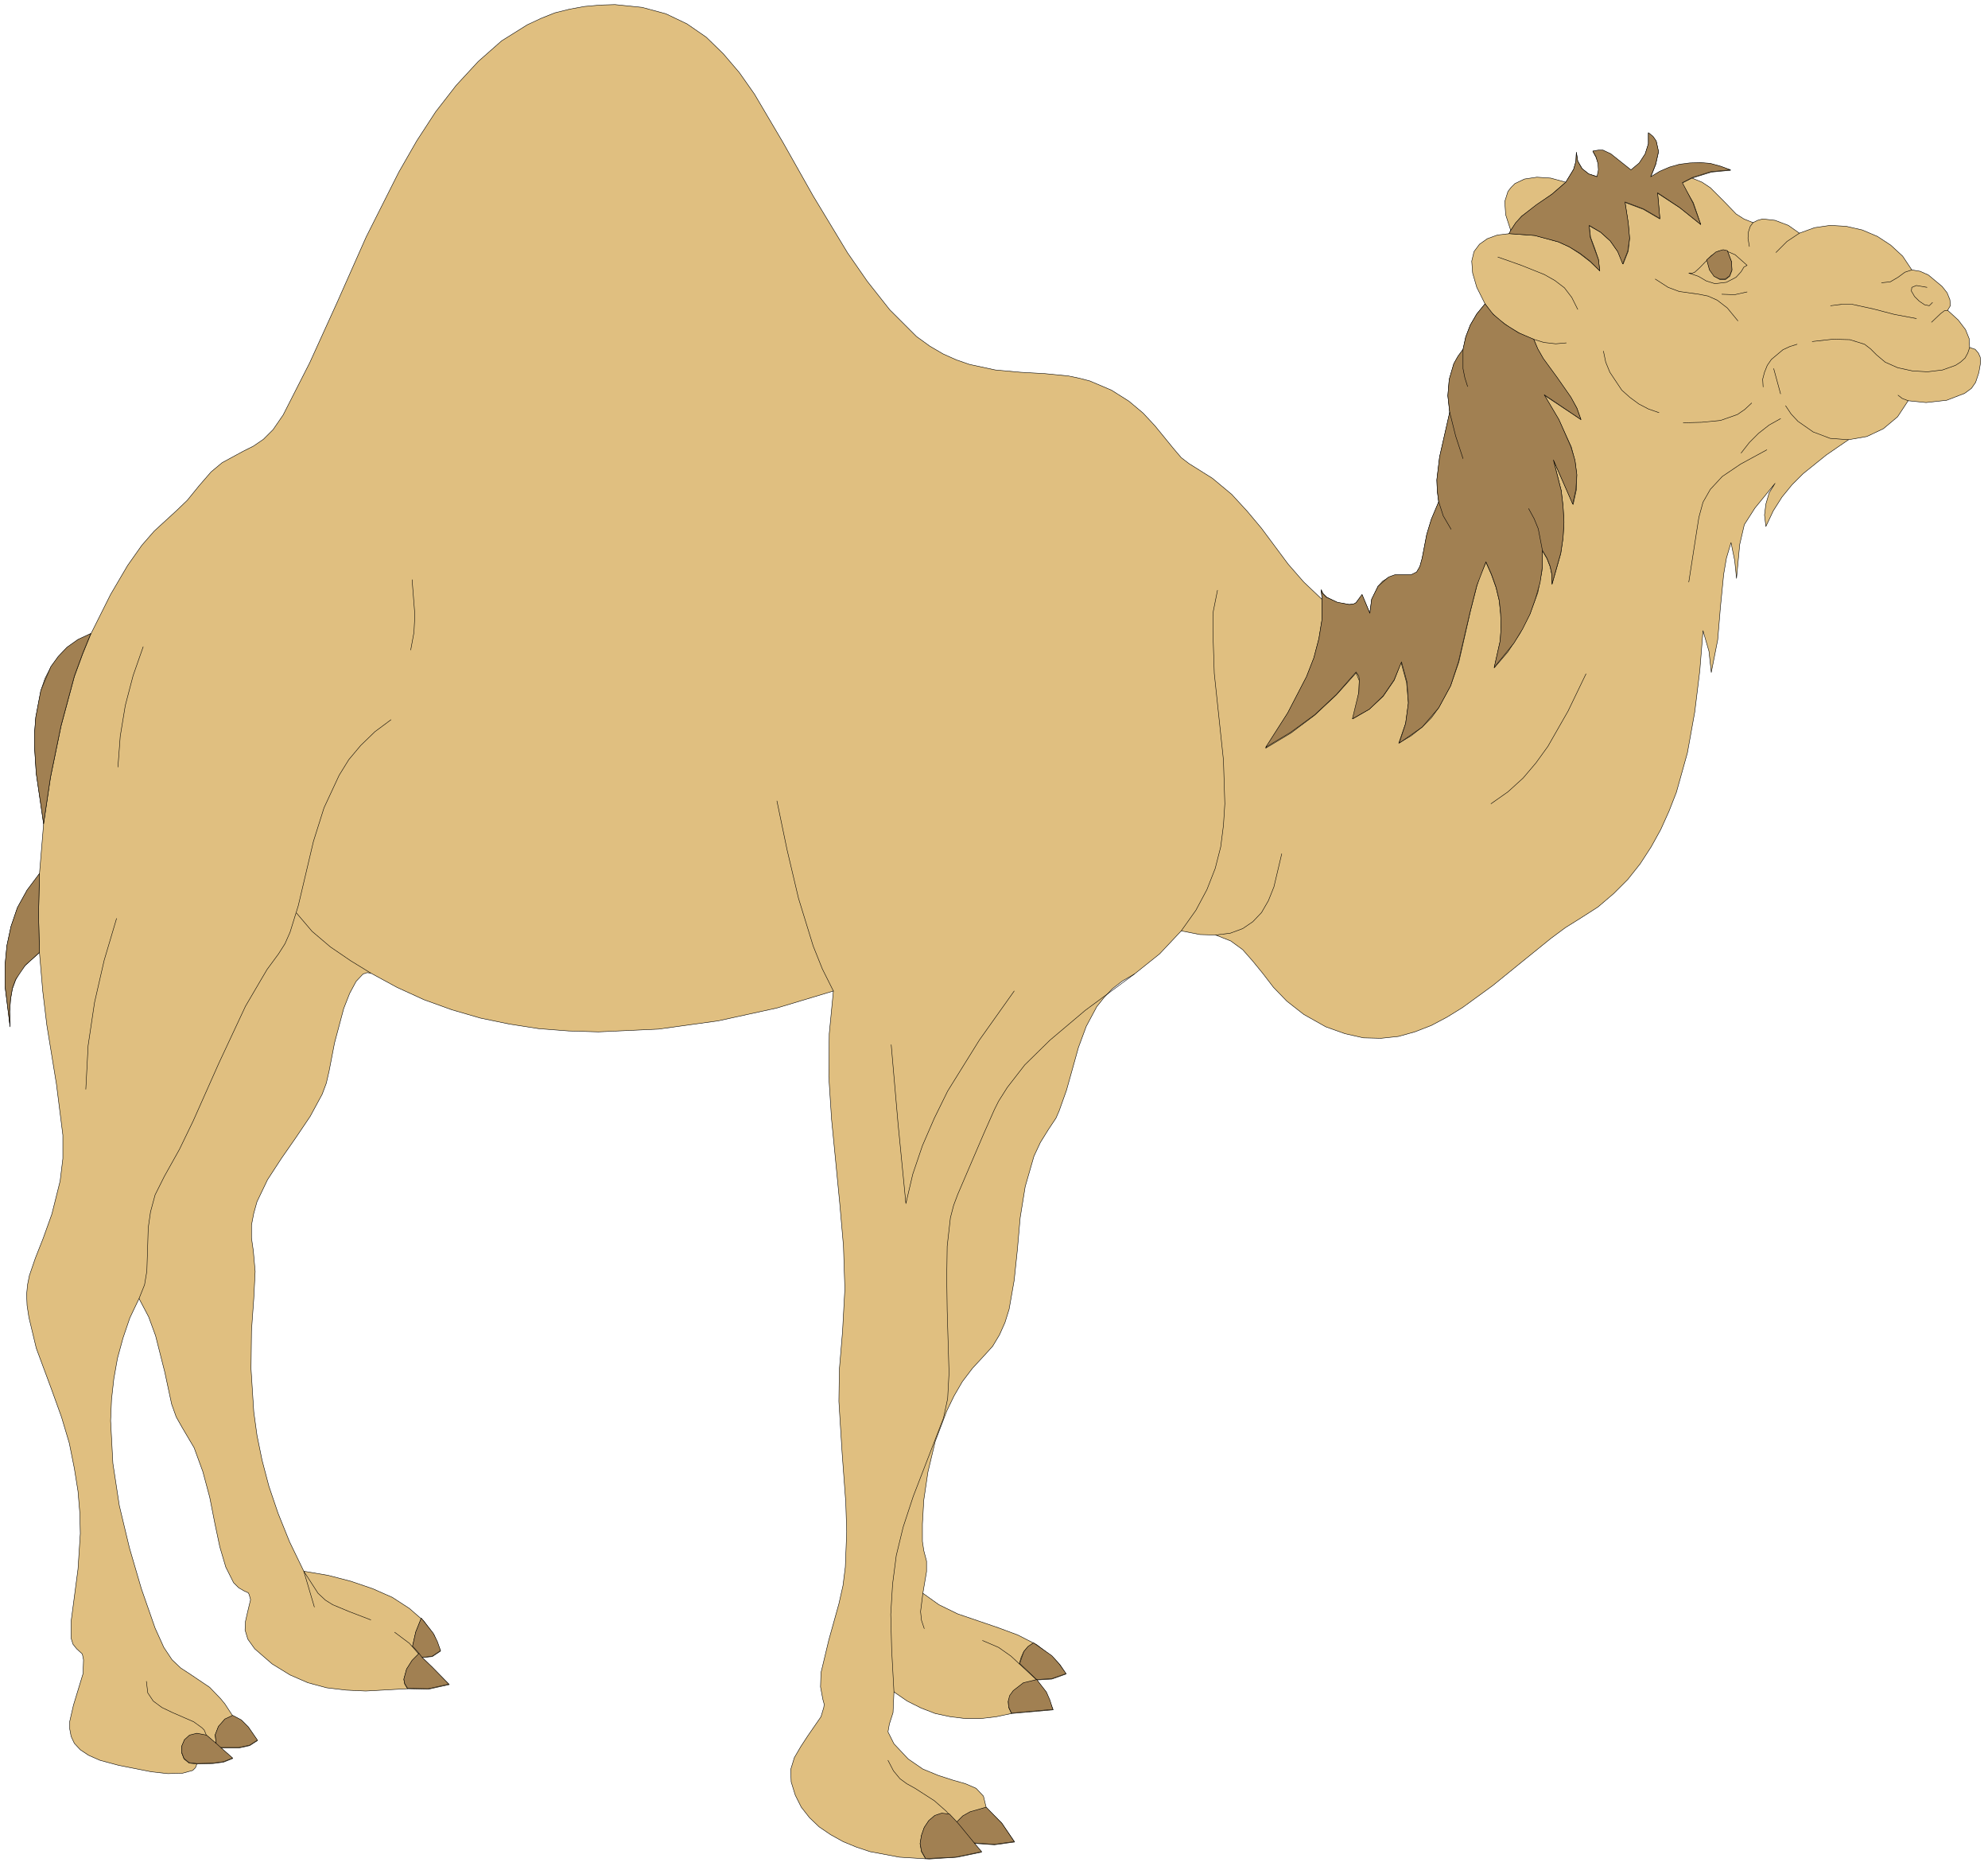 <?xml version="1.0" encoding="UTF-8" standalone="no"?>
<svg
   xmlns:dc="http://purl.org/dc/elements/1.1/"
   xmlns:cc="http://creativecommons.org/ns#"
   xmlns:rdf="http://www.w3.org/1999/02/22-rdf-syntax-ns#"
   xmlns:svg="http://www.w3.org/2000/svg"
   xmlns="http://www.w3.org/2000/svg"
   xmlns:sodipodi="http://sodipodi.sourceforge.net/DTD/sodipodi-0.dtd"
   xmlns:inkscape="http://www.inkscape.org/namespaces/inkscape"
   version="1.0"
   width="76.394mm"
   height="71.684mm"
   id="svg154"
   sodipodi:docname="CS000091.WMF">
  <sodipodi:namedview
     pagecolor="#ffffff"
     bordercolor="#666666"
     borderopacity="1"
     objecttolerance="10"
     gridtolerance="10"
     guidetolerance="10"
     inkscape:pageopacity="0"
     inkscape:pageshadow="2"
     inkscape:window-width="640"
     inkscape:window-height="480"
     id="namedview156" />
  <defs
     id="defs6">
    <clipPath
       clipPathUnits="userSpaceOnUse"
       id="clipWmfPath1">
      <path
         d="M 0,0 L 288.6,0 L 288.6,270.8 L 0,270.8 z"
         id="path2" />
    </clipPath>
    <pattern
       id="WMFhbasepattern"
       patternUnits="userSpaceOnUse"
       width="6"
       height="6"
       x="0"
       y="0" />
  </defs>
  <path
     style="fill:#e0bf80;fill-rule:evenodd;fill-opacity:1;stroke:none;"
     clip-path="url(#clipWmfPath1)"
     d="  M 129.837,245.673   L 129.703,248.672   L 129.17,250.338   L 128.97,251.471   L 129.837,253.204   L 131.903,255.404   L 134.036,256.87   L 136.302,257.803   L 138.368,258.47   L 140.234,259.003   L 141.767,259.669   L 142.834,260.802   L 143.234,262.469   L 145.5,264.735   L 147.366,267.467   L 144.433,267.867   L 141.501,267.667   L 142.567,268.934   L 139.035,269.667   L 134.969,269.934   L 130.637,269.667   L 126.371,268.867   L 124.371,268.201   L 122.438,267.401   L 120.639,266.401   L 118.973,265.268   L 117.573,263.935   L 116.373,262.402   L 115.507,260.669   L 114.907,258.736   L 114.84,256.937   L 115.373,255.204   L 116.306,253.604   L 117.306,252.071   L 119.239,249.272   L 119.639,247.939   L 119.706,247.472   L 119.506,246.739   L 119.172,244.94   L 119.239,242.874   L 120.372,238.141   L 121.839,232.876   L 122.438,230.21   L 122.772,227.544   L 122.972,222.412   L 122.838,218.146   L 122.305,210.948   L 121.839,203.483   L 121.905,198.884   L 122.372,193.286   L 122.705,187.154   L 122.505,180.955   L 121.972,174.824   L 121.372,168.625   L 120.772,162.493   L 120.372,156.295   L 120.439,150.096   L 121.039,143.898   L 112.841,146.364   L 104.309,148.23   L 95.645,149.43   L 86.913,149.83   L 82.581,149.696   L 78.249,149.363   L 73.983,148.697   L 69.784,147.83   L 65.652,146.631   L 61.586,145.164   L 57.653,143.365   L 53.854,141.299   L 53.321,141.232   L 52.721,141.432   L 51.721,142.498   L 50.788,144.231   L 49.922,146.431   L 48.589,151.429   L 47.789,155.562   L 47.389,157.295   L 46.789,158.894   L 45.056,162.093   L 42.99,165.159   L 40.857,168.225   L 38.858,171.291   L 37.325,174.49   L 36.858,176.157   L 36.525,177.89   L 36.525,179.756   L 36.792,181.622   L 37.058,184.621   L 36.858,188.554   L 36.525,193.219   L 36.458,198.751   L 36.858,205.016   L 37.325,208.415   L 38.058,212.014   L 39.058,215.814   L 40.391,219.746   L 42.057,223.878   L 44.123,228.144   L 47.656,228.744   L 50.988,229.61   L 54.121,230.677   L 56.987,231.943   L 59.453,233.543   L 61.519,235.342   L 63.052,237.408   L 63.985,239.741   L 62.785,240.541   L 61.319,240.674   L 62.852,242.207   L 65.252,244.606   L 62.252,245.273   L 59.186,245.206   L 53.121,245.54   L 50.255,245.406   L 47.456,245.073   L 44.723,244.34   L 42.124,243.207   L 39.524,241.607   L 36.991,239.408   L 35.992,238.008   L 35.592,236.675   L 35.658,235.409   L 35.925,234.209   L 36.392,232.276   L 36.192,231.543   L 36.058,231.276   L 35.458,231.01   L 34.659,230.543   L 33.925,229.81   L 32.792,227.544   L 31.926,224.611   L 31.193,221.146   L 30.46,217.413   L 29.46,213.681   L 28.193,210.215   L 26.461,207.282   L 25.594,205.749   L 24.928,203.883   L 23.928,199.218   L 22.595,193.952   L 21.595,191.22   L 20.195,188.554   L 18.862,191.353   L 17.863,194.286   L 17.063,197.218   L 16.53,200.217   L 16.196,203.217   L 16.063,206.283   L 16.396,212.481   L 17.329,218.613   L 18.796,224.745   L 20.529,230.677   L 22.528,236.408   L 23.795,239.208   L 24.994,241.007   L 26.261,242.207   L 27.594,243.074   L 30.46,245.006   L 32.059,246.673   L 32.659,247.406   L 33.792,249.139   L 35.059,249.805   L 36.058,250.805   L 37.391,252.738   L 36.258,253.471   L 34.725,253.804   L 32.059,253.804   L 33.792,255.337   L 32.459,255.87   L 30.926,256.07   L 28.593,256.137   L 28.393,256.67   L 27.994,257.07   L 26.527,257.47   L 24.394,257.537   L 21.995,257.27   L 17.263,256.337   L 14.53,255.604   L 12.864,254.871   L 11.664,254.071   L 10.798,253.138   L 10.331,252.138   L 10.131,251.072   L 10.131,249.938   L 10.664,247.606   L 12.064,243.007   L 12.131,241.007   L 11.997,240.341   L 11.931,240.141   L 11.131,239.408   L 10.598,238.741   L 10.331,237.875   L 10.331,235.409   L 11.331,227.811   L 11.664,222.679   L 11.597,219.746   L 11.331,216.547   L 10.798,213.214   L 10.064,209.548   L 8.931,205.749   L 7.465,201.684   L 5.265,195.752   L 4.199,191.286   L 3.932,189.553   L 3.866,187.954   L 3.999,186.554   L 4.266,185.221   L 5.132,182.688   L 6.265,179.822   L 7.532,176.29   L 8.731,171.491   L 9.131,168.225   L 9.131,164.826   L 8.198,157.428   L 6.798,148.83   L 6.199,143.831   L 5.732,138.299   L 3.666,140.166   L 2.866,141.165   L 2.266,142.298   L 1.8,143.565   L 1.533,145.098   L 1.4,146.897   L 1.466,149.097   L 0.733,143.231   L 0.733,140.232   L 1,137.366   L 1.6,134.567   L 2.533,131.834   L 3.932,129.302   L 5.732,126.902   L 6.332,119.637   L 5.265,112.306   L 4.999,108.24   L 4.999,106.707   L 5.199,104.174   L 5.932,100.309   L 6.532,98.509   L 7.398,96.843   L 8.465,95.377   L 9.731,94.044   L 11.331,92.91   L 13.197,92.044   L 16.063,86.312   L 18.529,82.113   L 20.595,79.181   L 22.395,77.114   L 25.594,74.182   L 27.194,72.649   L 28.927,70.516   L 30.66,68.516   L 32.259,67.183   L 35.325,65.517   L 36.792,64.784   L 38.258,63.784   L 39.658,62.385   L 41.124,60.252   L 44.99,52.654   L 48.989,43.856   L 53.188,34.392   L 57.92,24.994   L 60.519,20.462   L 63.252,16.263   L 66.251,12.397   L 69.451,8.931   L 72.85,5.932   L 76.582,3.599   L 78.582,2.666   L 80.581,1.866   L 82.714,1.333   L 84.914,0.933   L 87.18,0.733   L 89.313,0.667   L 93.245,1.066   L 96.711,2   L 99.777,3.466   L 102.576,5.399   L 105.042,7.798   L 107.375,10.531   L 109.575,13.663   L 113.707,20.662   L 118.106,28.46   L 123.105,36.724   L 125.971,40.857   L 129.237,44.989   L 133.103,48.855   L 135.035,50.254   L 136.968,51.387   L 138.901,52.254   L 140.834,52.92   L 144.567,53.72   L 148.232,54.053   L 151.765,54.253   L 155.164,54.587   L 156.764,54.92   L 158.297,55.32   L 161.429,56.653   L 163.962,58.252   L 166.028,59.985   L 167.761,61.851   L 170.427,65.117   L 171.56,66.45   L 172.693,67.317   L 176.093,69.45   L 178.892,71.782   L 181.158,74.248   L 183.224,76.714   L 187.09,81.913   L 189.356,84.513   L 192.022,87.045   L 191.889,85.646   L 192.156,86.179   L 192.689,86.712   L 194.288,87.512   L 195.955,87.778   L 196.621,87.712   L 196.955,87.512   L 197.821,86.379   L 198.954,89.045   L 199.221,87.045   L 200.154,85.112   L 200.82,84.379   L 201.687,83.846   L 202.62,83.513   L 203.686,83.513   L 204.953,83.513   L 205.752,83.113   L 206.219,82.313   L 206.552,81.113   L 207.219,77.648   L 207.885,75.448   L 208.952,72.915   L 208.752,71.316   L 208.685,69.716   L 209.085,66.384   L 210.551,59.919   L 210.285,57.453   L 210.485,55.12   L 211.151,52.854   L 211.751,51.787   L 212.484,50.788   L 212.884,48.921   L 213.551,47.188   L 214.484,45.589   L 215.684,44.122   L 214.484,41.723   L 213.884,39.657   L 213.751,37.924   L 214.084,36.524   L 214.884,35.458   L 216.017,34.658   L 217.483,34.125   L 219.216,33.925   L 219.416,33.458   L 218.683,31.192   L 218.55,29.259   L 219.016,27.793   L 219.483,27.193   L 220.016,26.66   L 221.416,25.994   L 223.215,25.727   L 225.215,25.86   L 227.414,26.46   L 228.547,24.594   L 228.88,23.461   L 228.947,22.128   L 229.147,23.394   L 229.814,24.527   L 230.747,25.26   L 232.013,25.66   L 232.213,24.727   L 232.146,23.794   L 231.813,22.861   L 231.347,21.995   L 232.146,21.861   L 232.813,21.861   L 233.946,22.394   L 236.879,24.727   L 238.078,23.727   L 238.945,22.394   L 239.411,20.928   L 239.411,19.329   L 240.078,19.862   L 240.544,20.528   L 240.878,22.061   L 240.478,23.861   L 239.745,25.727   L 241.078,24.927   L 242.477,24.327   L 243.944,23.927   L 245.477,23.727   L 246.943,23.661   L 248.476,23.794   L 249.942,24.194   L 251.342,24.727   L 248.543,24.994   L 245.743,25.86   L 247.21,26.46   L 248.409,27.26   L 250.342,29.193   L 252.142,31.059   L 253.275,31.792   L 254.608,32.325   L 255.274,31.992   L 256.008,31.792   L 257.807,31.992   L 259.74,32.725   L 261.34,33.858   L 263.539,33.059   L 265.805,32.725   L 268.138,32.859   L 270.471,33.392   L 272.67,34.325   L 274.603,35.591   L 276.336,37.191   L 277.669,39.19   L 278.869,39.39   L 280.069,39.924   L 282.068,41.59   L 282.801,42.523   L 283.201,43.523   L 283.268,44.389   L 282.868,45.056   L 284.401,46.455   L 285.467,47.855   L 286.001,49.188   L 286.067,50.454   L 286.867,50.721   L 287.334,51.254   L 287.6,51.854   L 287.667,52.587   L 287.4,54.12   L 286.934,55.52   L 286.334,56.386   L 285.334,57.119   L 282.735,58.119   L 279.735,58.452   L 277.136,58.186   L 275.603,60.518   L 273.537,62.251   L 271.137,63.384   L 268.471,63.851   L 265.272,66.05   L 261.873,68.783   L 260.273,70.383   L 258.807,72.182   L 257.541,74.182   L 256.474,76.448   L 256.274,74.782   L 256.474,73.182   L 256.941,71.582   L 257.807,70.183   L 254.874,73.782   L 253.341,76.181   L 252.675,79.047   L 252.208,83.979   L 251.942,81.38   L 251.409,78.781   L 250.742,81.047   L 250.342,83.379   L 249.876,88.112   L 249.476,92.91   L 248.543,97.643   L 248.209,94.577   L 247.343,91.577   L 246.876,97.376   L 246.143,103.375   L 245.077,109.306   L 243.477,115.038   L 242.411,117.771   L 241.211,120.437   L 239.811,122.97   L 238.212,125.436   L 236.412,127.702   L 234.346,129.768   L 232.08,131.701   L 229.48,133.367   L 227.347,134.7   L 225.281,136.233   L 221.082,139.632   L 216.817,143.098   L 212.418,146.297   L 210.151,147.697   L 207.885,148.897   L 205.486,149.83   L 203.086,150.496   L 200.554,150.763   L 198.021,150.696   L 195.355,150.096   L 192.556,149.097   L 189.356,147.297   L 186.89,145.364   L 184.957,143.365   L 183.424,141.365   L 181.958,139.566   L 180.492,137.899   L 178.759,136.633   L 176.559,135.767   L 174.293,135.7   L 171.56,135.167   L 168.428,138.499   L 164.762,141.432   L 163.029,142.432   L 161.563,143.565   L 160.363,144.831   L 159.297,146.164   L 157.764,149.03   L 156.63,152.096   L 154.898,158.294   L 153.831,161.294   L 153.365,162.36   L 152.298,163.96   L 151.098,165.893   L 150.165,167.892   L 148.899,172.291   L 148.166,176.823   L 147.766,181.422   L 147.299,185.888   L 146.566,190.087   L 145.966,192.019   L 145.166,193.819   L 144.167,195.485   L 142.834,196.952   L 141.234,198.684   L 139.768,200.617   L 138.568,202.683   L 137.502,204.883   L 135.835,209.282   L 134.769,213.747   L 134.169,217.813   L 133.969,221.279   L 133.969,223.812   L 134.169,225.145   L 134.569,226.678   L 134.569,228.21   L 134.036,231.343   L 136.369,233.009   L 139.101,234.342   L 144.967,236.342   L 147.833,237.408   L 150.565,238.808   L 152.898,240.607   L 153.964,241.74   L 154.831,243.074   L 152.765,243.807   L 150.565,243.94   L 151.965,245.74   L 152.965,248.272   L 146.899,248.805   L 144.7,249.272   L 142.434,249.539   L 140.234,249.539   L 138.035,249.272   L 135.835,248.805   L 133.769,248.006   L 131.77,247.006   L 129.837,245.673  z "
     id="path8" />
  <path
     style="fill:none;stroke:#000000;stroke-width:0.067px;stroke-linecap:round;stroke-linejoin:round;stroke-miterlimit:4;stroke-dasharray:none;stroke-opacity:1;"
     clip-path="url(#clipWmfPath1)"
     d="  M 129.837,245.673   L 129.703,248.672   L 129.17,250.338   L 128.97,251.471   L 129.837,253.204   L 131.903,255.404   L 134.036,256.87   L 136.302,257.803   L 138.368,258.47   L 140.234,259.003   L 141.767,259.669   L 142.834,260.802   L 143.234,262.469   L 145.5,264.735   L 147.366,267.467   L 144.433,267.867   L 141.501,267.667   L 142.567,268.934   L 139.035,269.667   L 134.969,269.934   L 130.637,269.667   L 126.371,268.867   L 124.371,268.201   L 122.438,267.401   L 120.639,266.401   L 118.973,265.268   L 117.573,263.935   L 116.373,262.402   L 115.507,260.669   L 114.907,258.736   L 114.84,256.937   L 115.373,255.204   L 116.306,253.604   L 117.306,252.071   L 119.239,249.272   L 119.639,247.939   L 119.706,247.472   L 119.506,246.739   L 119.172,244.94   L 119.239,242.874   L 120.372,238.141   L 121.839,232.876   L 122.438,230.21   L 122.772,227.544   L 122.972,222.412   L 122.838,218.146   L 122.305,210.948   L 121.839,203.483   L 121.905,198.884   L 122.372,193.286   L 122.705,187.154   L 122.505,180.955   L 121.972,174.824   L 121.372,168.625   L 120.772,162.493   L 120.372,156.295   L 120.439,150.096   L 121.039,143.898   L 112.841,146.364   L 104.309,148.23   L 95.645,149.43   L 86.913,149.83   L 82.581,149.696   L 78.249,149.363   L 73.983,148.697   L 69.784,147.83   L 65.652,146.631   L 61.586,145.164   L 57.653,143.365   L 53.854,141.299   L 53.321,141.232   L 52.721,141.432   L 51.721,142.498   L 50.788,144.231   L 49.922,146.431   L 48.589,151.429   L 47.789,155.562   L 47.389,157.295   L 46.789,158.894   L 45.056,162.093   L 42.99,165.159   L 40.857,168.225   L 38.858,171.291   L 37.325,174.49   L 36.858,176.157   L 36.525,177.89   L 36.525,179.756   L 36.792,181.622   L 37.058,184.621   L 36.858,188.554   L 36.525,193.219   L 36.458,198.751   L 36.858,205.016   L 37.325,208.415   L 38.058,212.014   L 39.058,215.814   L 40.391,219.746   L 42.057,223.878   L 44.123,228.144   L 47.656,228.744   L 50.988,229.61   L 54.121,230.677   L 56.987,231.943   L 59.453,233.543   L 61.519,235.342   L 63.052,237.408   L 63.985,239.741   L 62.785,240.541   L 61.319,240.674   L 62.852,242.207   L 65.252,244.606   L 62.252,245.273   L 59.186,245.206   L 53.121,245.54   L 50.255,245.406   L 47.456,245.073   L 44.723,244.34   L 42.124,243.207   L 39.524,241.607   L 36.991,239.408   L 35.992,238.008   L 35.592,236.675   L 35.658,235.409   L 35.925,234.209   L 36.392,232.276   L 36.192,231.543   L 36.058,231.276   L 35.458,231.01   L 34.659,230.543   L 33.925,229.81   L 32.792,227.544   L 31.926,224.611   L 31.193,221.146   L 30.46,217.413   L 29.46,213.681   L 28.193,210.215   L 26.461,207.282   L 25.594,205.749   L 24.928,203.883   L 23.928,199.218   L 22.595,193.952   L 21.595,191.22   L 20.195,188.554   L 18.862,191.353   L 17.863,194.286   L 17.063,197.218   L 16.53,200.217   L 16.196,203.217   L 16.063,206.283   L 16.396,212.481   L 17.329,218.613   L 18.796,224.745   L 20.529,230.677   L 22.528,236.408   L 23.795,239.208   L 24.994,241.007   L 26.261,242.207   L 27.594,243.074   L 30.46,245.006   L 32.059,246.673   L 32.659,247.406   L 33.792,249.139   L 35.059,249.805   L 36.058,250.805   L 37.391,252.738   L 36.258,253.471   L 34.725,253.804   L 32.059,253.804   L 33.792,255.337   L 32.459,255.87   L 30.926,256.07   L 28.593,256.137   L 28.393,256.67   L 27.994,257.07   L 26.527,257.47   L 24.394,257.537   L 21.995,257.27   L 17.263,256.337   L 14.53,255.604   L 12.864,254.871   L 11.664,254.071   L 10.798,253.138   L 10.331,252.138   L 10.131,251.072   L 10.131,249.938   L 10.664,247.606   L 12.064,243.007   L 12.131,241.007   L 11.997,240.341   L 11.931,240.141   L 11.131,239.408   L 10.598,238.741   L 10.331,237.875   L 10.331,235.409   L 11.331,227.811   L 11.664,222.679   L 11.597,219.746   L 11.331,216.547   L 10.798,213.214   L 10.064,209.548   L 8.931,205.749   L 7.465,201.684   L 5.265,195.752   L 4.199,191.286   L 3.932,189.553   L 3.866,187.954   L 3.999,186.554   L 4.266,185.221   L 5.132,182.688   L 6.265,179.822   L 7.532,176.29   L 8.731,171.491   L 9.131,168.225   L 9.131,164.826   L 8.198,157.428   L 6.798,148.83   L 6.199,143.831   L 5.732,138.299   L 3.666,140.166   L 2.866,141.165   L 2.266,142.298   L 1.8,143.565   L 1.533,145.098   L 1.4,146.897   L 1.466,149.097   L 0.733,143.231   L 0.733,140.232   L 1,137.366   L 1.6,134.567   L 2.533,131.834   L 3.932,129.302   L 5.732,126.902   L 6.332,119.637   L 5.265,112.306   L 4.999,108.24   L 4.999,106.707   L 5.199,104.174   L 5.932,100.309   L 6.532,98.509   L 7.398,96.843   L 8.465,95.377   L 9.731,94.044   L 11.331,92.91   L 13.197,92.044   L 16.063,86.312   L 18.529,82.113   L 20.595,79.181   L 22.395,77.114   L 25.594,74.182   L 27.194,72.649   L 28.927,70.516   L 30.66,68.516   L 32.259,67.183   L 35.325,65.517   L 36.792,64.784   L 38.258,63.784   L 39.658,62.385   L 41.124,60.252   L 44.99,52.654   L 48.989,43.856   L 53.188,34.392   L 57.92,24.994   L 60.519,20.462   L 63.252,16.263   L 66.251,12.397   L 69.451,8.931   L 72.85,5.932   L 76.582,3.599   L 78.582,2.666   L 80.581,1.866   L 82.714,1.333   L 84.914,0.933   L 87.18,0.733   L 89.313,0.667   L 93.245,1.066   L 96.711,2   L 99.777,3.466   L 102.576,5.399   L 105.042,7.798   L 107.375,10.531   L 109.575,13.663   L 113.707,20.662   L 118.106,28.46   L 123.105,36.724   L 125.971,40.857   L 129.237,44.989   L 133.103,48.855   L 135.035,50.254   L 136.968,51.387   L 138.901,52.254   L 140.834,52.92   L 144.567,53.72   L 148.232,54.053   L 151.765,54.253   L 155.164,54.587   L 156.764,54.92   L 158.297,55.32   L 161.429,56.653   L 163.962,58.252   L 166.028,59.985   L 167.761,61.851   L 170.427,65.117   L 171.56,66.45   L 172.693,67.317   L 176.093,69.45   L 178.892,71.782   L 181.158,74.248   L 183.224,76.714   L 187.09,81.913   L 189.356,84.513   L 192.022,87.045   L 191.889,85.646   L 192.156,86.179   L 192.689,86.712   L 194.288,87.512   L 195.955,87.778   L 196.621,87.712   L 196.955,87.512   L 197.821,86.379   L 198.954,89.045   L 199.221,87.045   L 200.154,85.112   L 200.82,84.379   L 201.687,83.846   L 202.62,83.513   L 203.686,83.513   L 204.953,83.513   L 205.752,83.113   L 206.219,82.313   L 206.552,81.113   L 207.219,77.648   L 207.885,75.448   L 208.952,72.915   L 208.752,71.316   L 208.685,69.716   L 209.085,66.384   L 210.551,59.919   L 210.285,57.453   L 210.485,55.12   L 211.151,52.854   L 211.751,51.787   L 212.484,50.788   L 212.884,48.921   L 213.551,47.188   L 214.484,45.589   L 215.684,44.122   L 214.484,41.723   L 213.884,39.657   L 213.751,37.924   L 214.084,36.524   L 214.884,35.458   L 216.017,34.658   L 217.483,34.125   L 219.216,33.925   L 219.416,33.458   L 218.683,31.192   L 218.55,29.259   L 219.016,27.793   L 219.483,27.193   L 220.016,26.66   L 221.416,25.994   L 223.215,25.727   L 225.215,25.86   L 227.414,26.46   L 228.547,24.594   L 228.88,23.461   L 228.947,22.128   L 229.147,23.394   L 229.814,24.527   L 230.747,25.26   L 232.013,25.66   L 232.213,24.727   L 232.146,23.794   L 231.813,22.861   L 231.347,21.995   L 232.146,21.861   L 232.813,21.861   L 233.946,22.394   L 236.879,24.727   L 238.078,23.727   L 238.945,22.394   L 239.411,20.928   L 239.411,19.329   L 240.078,19.862   L 240.544,20.528   L 240.878,22.061   L 240.478,23.861   L 239.745,25.727   L 241.078,24.927   L 242.477,24.327   L 243.944,23.927   L 245.477,23.727   L 246.943,23.661   L 248.476,23.794   L 249.942,24.194   L 251.342,24.727   L 248.543,24.994   L 245.743,25.86   L 247.21,26.46   L 248.409,27.26   L 250.342,29.193   L 252.142,31.059   L 253.275,31.792   L 254.608,32.325   L 255.274,31.992   L 256.008,31.792   L 257.807,31.992   L 259.74,32.725   L 261.34,33.858   L 263.539,33.059   L 265.805,32.725   L 268.138,32.859   L 270.471,33.392   L 272.67,34.325   L 274.603,35.591   L 276.336,37.191   L 277.669,39.19   L 278.869,39.39   L 280.069,39.924   L 282.068,41.59   L 282.801,42.523   L 283.201,43.523   L 283.268,44.389   L 282.868,45.056   L 284.401,46.455   L 285.467,47.855   L 286.001,49.188   L 286.067,50.454   L 286.867,50.721   L 287.334,51.254   L 287.6,51.854   L 287.667,52.587   L 287.4,54.12   L 286.934,55.52   L 286.334,56.386   L 285.334,57.119   L 282.735,58.119   L 279.735,58.452   L 277.136,58.186   L 275.603,60.518   L 273.537,62.251   L 271.137,63.384   L 268.471,63.851   L 265.272,66.05   L 261.873,68.783   L 260.273,70.383   L 258.807,72.182   L 257.541,74.182   L 256.474,76.448   L 256.274,74.782   L 256.474,73.182   L 256.941,71.582   L 257.807,70.183   L 254.874,73.782   L 253.341,76.181   L 252.675,79.047   L 252.208,83.979   L 251.942,81.38   L 251.409,78.781   L 250.742,81.047   L 250.342,83.379   L 249.876,88.112   L 249.476,92.91   L 248.543,97.643   L 248.209,94.577   L 247.343,91.577   L 246.876,97.376   L 246.143,103.375   L 245.077,109.306   L 243.477,115.038   L 242.411,117.771   L 241.211,120.437   L 239.811,122.97   L 238.212,125.436   L 236.412,127.702   L 234.346,129.768   L 232.08,131.701   L 229.48,133.367   L 227.347,134.7   L 225.281,136.233   L 221.082,139.632   L 216.817,143.098   L 212.418,146.297   L 210.151,147.697   L 207.885,148.897   L 205.486,149.83   L 203.086,150.496   L 200.554,150.763   L 198.021,150.696   L 195.355,150.096   L 192.556,149.097   L 189.356,147.297   L 186.89,145.364   L 184.957,143.365   L 183.424,141.365   L 181.958,139.566   L 180.492,137.899   L 178.759,136.633   L 176.559,135.767   L 174.293,135.7   L 171.56,135.167   L 168.428,138.499   L 164.762,141.432   L 163.029,142.432   L 161.563,143.565   L 160.363,144.831   L 159.297,146.164   L 157.764,149.03   L 156.63,152.096   L 154.898,158.294   L 153.831,161.294   L 153.365,162.36   L 152.298,163.96   L 151.098,165.893   L 150.165,167.892   L 148.899,172.291   L 148.166,176.823   L 147.766,181.422   L 147.299,185.888   L 146.566,190.087   L 145.966,192.019   L 145.166,193.819   L 144.167,195.485   L 142.834,196.952   L 141.234,198.684   L 139.768,200.617   L 138.568,202.683   L 137.502,204.883   L 135.835,209.282   L 134.769,213.747   L 134.169,217.813   L 133.969,221.279   L 133.969,223.812   L 134.169,225.145   L 134.569,226.678   L 134.569,228.21   L 134.036,231.343   L 136.369,233.009   L 139.101,234.342   L 144.967,236.342   L 147.833,237.408   L 150.565,238.808   L 152.898,240.607   L 153.964,241.74   L 154.831,243.074   L 152.765,243.807   L 150.565,243.94   L 151.965,245.74   L 152.965,248.272   L 146.899,248.805   L 144.7,249.272   L 142.434,249.539   L 140.234,249.539   L 138.035,249.272   L 135.835,248.805   L 133.769,248.006   L 131.77,247.006   L 129.837,245.673  z "
     id="path10" />
  <path
     style="fill:none;stroke:#000000;stroke-width:0.067px;stroke-linecap:round;stroke-linejoin:round;stroke-miterlimit:4;stroke-dasharray:none;stroke-opacity:1;"
     clip-path="url(#clipWmfPath1)"
     d="  M 129.837,245.673   L 129.503,239.541   L 129.37,234.409   L 129.637,230.01   L 130.17,225.878   L 131.17,221.745   L 132.636,217.28   L 137.035,205.883   L 137.635,203.083   L 137.835,199.351   L 137.568,190.286   L 137.502,185.554   L 137.568,180.955   L 138.035,176.823   L 138.501,175.024   L 139.101,173.424   L 142.9,164.56   L 144.433,161.094   L 145.033,159.894   L 146.3,157.894   L 148.832,154.629   L 152.498,151.029   L 157.63,146.697   L 164.762,141.432  "
     id="path12" />
  <path
     style="fill:none;stroke:#000000;stroke-width:0.067px;stroke-linecap:round;stroke-linejoin:round;stroke-miterlimit:4;stroke-dasharray:none;stroke-opacity:1;"
     clip-path="url(#clipWmfPath1)"
     d="  M 147.299,143.898   L 142.234,151.029   L 137.635,158.428   L 135.702,162.36   L 133.969,166.359   L 132.569,170.491   L 131.57,174.757   L 130.437,163.226   L 129.437,151.696  "
     id="path14" />
  <path
     style="fill:none;stroke:#000000;stroke-width:0.067px;stroke-linecap:round;stroke-linejoin:round;stroke-miterlimit:4;stroke-dasharray:none;stroke-opacity:1;"
     clip-path="url(#clipWmfPath1)"
     d="  M 121.039,143.898   L 119.439,140.699   L 118.106,137.366   L 115.973,130.435   L 114.307,123.37   L 112.841,116.305  "
     id="path16" />
  <path
     style="fill:none;stroke:#000000;stroke-width:0.067px;stroke-linecap:round;stroke-linejoin:round;stroke-miterlimit:4;stroke-dasharray:none;stroke-opacity:1;"
     clip-path="url(#clipWmfPath1)"
     d="  M 171.56,135.167   L 173.693,132.167   L 175.293,129.168   L 176.493,126.102   L 177.292,122.97   L 177.692,119.837   L 177.892,116.705   L 177.692,110.373   L 176.359,97.776   L 176.159,91.644   L 176.159,89.378   L 176.226,88.711   L 176.826,85.712  "
     id="path18" />
  <path
     style="fill:none;stroke:#000000;stroke-width:0.067px;stroke-linecap:round;stroke-linejoin:round;stroke-miterlimit:4;stroke-dasharray:none;stroke-opacity:1;"
     clip-path="url(#clipWmfPath1)"
     d="  M 192.022,87.045   L 192.022,89.911   L 191.556,92.777   L 190.823,95.576   L 189.756,98.309   L 187.023,103.575   L 183.824,108.64   L 187.49,106.44   L 190.956,103.841   L 194.089,100.909   L 196.955,97.709   L 197.421,98.842   L 197.354,100.575   L 197.021,102.508   L 196.488,104.374   L 198.887,102.975   L 200.887,101.108   L 202.487,98.776   L 203.486,96.176   L 204.286,99.109   L 204.553,102.108   L 204.153,105.041   L 203.153,107.907   L 204.953,106.84   L 206.552,105.574   L 207.885,104.241   L 208.952,102.775   L 210.685,99.575   L 211.884,96.11   L 213.551,88.778   L 214.484,85.112   L 214.884,83.779   L 215.817,81.647   L 216.617,83.446   L 217.283,85.312   L 217.75,87.245   L 217.95,89.178   L 218.016,91.178   L 217.883,93.11   L 217.017,96.976   L 219.016,94.643   L 220.749,91.977   L 222.215,89.111   L 223.348,86.045   L 223.948,82.913   L 224.015,81.313   L 224.015,79.78   L 223.415,76.781   L 222.815,75.315   L 222.082,73.915  "
     id="path20" />
  <path
     style="fill:none;stroke:#000000;stroke-width:0.067px;stroke-linecap:round;stroke-linejoin:round;stroke-miterlimit:4;stroke-dasharray:none;stroke-opacity:1;"
     clip-path="url(#clipWmfPath1)"
     d="  M 224.015,79.98   L 224.681,81.113   L 225.148,82.313   L 225.415,83.579   L 225.415,84.846   L 226.681,80.38   L 227.014,78.114   L 227.148,75.848   L 227.014,73.515   L 226.748,71.249   L 225.615,66.784   L 228.481,73.249   L 228.947,71.116   L 229.014,68.983   L 228.747,66.917   L 228.214,64.917   L 226.414,60.985   L 224.282,57.386   L 229.614,60.918   L 229.014,59.252   L 228.147,57.719   L 226.148,54.853   L 224.148,52.121   L 223.348,50.721   L 222.749,49.255  "
     id="path22" />
  <path
     style="fill:none;stroke:#000000;stroke-width:0.067px;stroke-linecap:round;stroke-linejoin:round;stroke-miterlimit:4;stroke-dasharray:none;stroke-opacity:1;"
     clip-path="url(#clipWmfPath1)"
     d="  M 215.684,44.122   L 216.55,45.322   L 217.75,46.455   L 219.216,47.522   L 220.816,48.455   L 222.482,49.188   L 224.215,49.721   L 225.948,49.921   L 227.481,49.788  "
     id="path24" />
  <path
     style="fill:none;stroke:#000000;stroke-width:0.067px;stroke-linecap:round;stroke-linejoin:round;stroke-miterlimit:4;stroke-dasharray:none;stroke-opacity:1;"
     clip-path="url(#clipWmfPath1)"
     d="  M 229.147,44.922   L 228.281,43.189   L 227.214,41.79   L 225.815,40.723   L 224.282,39.857   L 220.949,38.524   L 217.55,37.324  "
     id="path26" />
  <path
     style="fill:none;stroke:#000000;stroke-width:0.067px;stroke-linecap:round;stroke-linejoin:round;stroke-miterlimit:4;stroke-dasharray:none;stroke-opacity:1;"
     clip-path="url(#clipWmfPath1)"
     d="  M 219.216,33.925   L 222.949,34.192   L 226.348,35.125   L 227.947,35.858   L 229.48,36.858   L 230.947,37.991   L 232.346,39.324   L 232.146,37.657   L 231.613,36.058   L 231.013,34.458   L 230.813,32.792   L 232.48,33.725   L 233.879,34.991   L 235.012,36.591   L 235.746,38.324   L 236.479,36.458   L 236.679,34.658   L 236.479,32.392   L 236.012,29.393   L 238.678,30.393   L 241.078,31.792   L 240.744,28.06   L 244.01,30.193   L 247.01,32.592   L 245.943,29.459   L 244.277,26.593   L 245.743,25.86  "
     id="path28" />
  <path
     style="fill:none;stroke:#000000;stroke-width:0.067px;stroke-linecap:round;stroke-linejoin:round;stroke-miterlimit:4;stroke-dasharray:none;stroke-opacity:1;"
     clip-path="url(#clipWmfPath1)"
     d="  M 254.608,32.325   L 254.208,32.859   L 253.941,33.658   L 253.875,34.591   L 254.075,35.791  "
     id="path30" />
  <path
     style="fill:none;stroke:#000000;stroke-width:0.067px;stroke-linecap:round;stroke-linejoin:round;stroke-miterlimit:4;stroke-dasharray:none;stroke-opacity:1;"
     clip-path="url(#clipWmfPath1)"
     d="  M 261.34,33.858   L 259.54,35.058   L 257.94,36.658  "
     id="path32" />
  <path
     style="fill:none;stroke:#000000;stroke-width:0.067px;stroke-linecap:round;stroke-linejoin:round;stroke-miterlimit:4;stroke-dasharray:none;stroke-opacity:1;"
     clip-path="url(#clipWmfPath1)"
     d="  M 277.669,39.19   L 276.669,39.524   L 275.67,40.257   L 274.537,40.923   L 273.27,41.057  "
     id="path34" />
  <path
     style="fill:none;stroke:#000000;stroke-width:0.067px;stroke-linecap:round;stroke-linejoin:round;stroke-miterlimit:4;stroke-dasharray:none;stroke-opacity:1;"
     clip-path="url(#clipWmfPath1)"
     d="  M 279.869,41.723   L 278.336,41.456   L 277.669,41.723   L 277.603,42.256   L 278.069,43.056   L 278.736,43.723   L 279.535,44.256   L 280.202,44.389   L 280.669,43.923  "
     id="path36" />
  <path
     style="fill:none;stroke:#000000;stroke-width:0.067px;stroke-linecap:round;stroke-linejoin:round;stroke-miterlimit:4;stroke-dasharray:none;stroke-opacity:1;"
     clip-path="url(#clipWmfPath1)"
     d="  M 282.868,45.056   L 282.401,45.122   L 281.868,45.522   L 280.535,46.788  "
     id="path38" />
  <path
     style="fill:none;stroke:#000000;stroke-width:0.067px;stroke-linecap:round;stroke-linejoin:round;stroke-miterlimit:4;stroke-dasharray:none;stroke-opacity:1;"
     clip-path="url(#clipWmfPath1)"
     d="  M 286.067,50.454   L 285.801,51.254   L 285.401,51.987   L 284.734,52.587   L 284.001,53.054   L 282.135,53.72   L 279.935,53.987   L 277.736,53.853   L 275.603,53.387   L 273.803,52.587   L 272.537,51.521   L 271.671,50.654   L 270.804,49.988   L 268.671,49.321   L 266.205,49.255   L 263.206,49.588  "
     id="path40" />
  <path
     style="fill:none;stroke:#000000;stroke-width:0.067px;stroke-linecap:round;stroke-linejoin:round;stroke-miterlimit:4;stroke-dasharray:none;stroke-opacity:1;"
     clip-path="url(#clipWmfPath1)"
     d="  M 261.006,49.988   L 259.94,50.321   L 258.94,50.788   L 257.274,52.187   L 256.674,53.054   L 256.274,54.053   L 256.008,55.053   L 256.074,56.186  "
     id="path42" />
  <path
     style="fill:none;stroke:#000000;stroke-width:0.067px;stroke-linecap:round;stroke-linejoin:round;stroke-miterlimit:4;stroke-dasharray:none;stroke-opacity:1;"
     clip-path="url(#clipWmfPath1)"
     d="  M 259.34,58.919   L 260.14,60.119   L 261.14,61.185   L 263.339,62.718   L 265.805,63.651   L 268.471,63.851  "
     id="path44" />
  <path
     style="fill:none;stroke:#000000;stroke-width:0.067px;stroke-linecap:round;stroke-linejoin:round;stroke-miterlimit:4;stroke-dasharray:none;stroke-opacity:1;"
     clip-path="url(#clipWmfPath1)"
     d="  M 275.67,57.386   L 276.27,57.852   L 277.136,58.186  "
     id="path46" />
  <path
     style="fill:none;stroke:#000000;stroke-width:0.067px;stroke-linecap:round;stroke-linejoin:round;stroke-miterlimit:4;stroke-dasharray:none;stroke-opacity:1;"
     clip-path="url(#clipWmfPath1)"
     d="  M 265.872,44.389   L 267.472,44.189   L 269.005,44.189   L 272.07,44.856   L 275.136,45.655   L 278.336,46.255  "
     id="path48" />
  <path
     style="fill:none;stroke:#000000;stroke-width:0.067px;stroke-linecap:round;stroke-linejoin:round;stroke-miterlimit:4;stroke-dasharray:none;stroke-opacity:1;"
     clip-path="url(#clipWmfPath1)"
     d="  M 253.741,42.39   L 251.942,42.789   L 250.076,42.723  "
     id="path50" />
  <path
     style="fill:none;stroke:#000000;stroke-width:0.067px;stroke-linecap:round;stroke-linejoin:round;stroke-miterlimit:4;stroke-dasharray:none;stroke-opacity:1;"
     clip-path="url(#clipWmfPath1)"
     d="  M 253.741,38.524   L 252.008,36.991   L 250.609,36.391   L 250.009,36.391   L 249.476,36.524   L 248.543,37.124   L 246.876,38.857   L 246.143,39.524   L 245.81,39.657   L 245.277,39.657   L 246.676,40.123   L 247.809,40.79   L 249.076,41.19   L 250.742,40.99   L 252.142,40.257   L 252.875,39.457   L 253.275,38.79   L 253.741,38.524  z "
     id="path52" />
  <path
     style="fill:none;stroke:#000000;stroke-width:0.067px;stroke-linecap:round;stroke-linejoin:round;stroke-miterlimit:4;stroke-dasharray:none;stroke-opacity:1;"
     clip-path="url(#clipWmfPath1)"
     d="  M 247.943,37.724   L 248.343,39.19   L 249.009,40.123   L 249.809,40.59   L 250.609,40.59   L 251.209,40.123   L 251.542,39.257   L 251.475,37.991   L 250.875,36.458  "
     id="path54" />
  <path
     style="fill:none;stroke:#000000;stroke-width:0.067px;stroke-linecap:round;stroke-linejoin:round;stroke-miterlimit:4;stroke-dasharray:none;stroke-opacity:1;"
     clip-path="url(#clipWmfPath1)"
     d="  M 240.411,40.523   L 242.277,41.723   L 243.877,42.323   L 246.743,42.723   L 248.076,42.989   L 249.409,43.589   L 250.875,44.722   L 252.408,46.589  "
     id="path56" />
  <path
     style="fill:none;stroke:#000000;stroke-width:0.067px;stroke-linecap:round;stroke-linejoin:round;stroke-miterlimit:4;stroke-dasharray:none;stroke-opacity:1;"
     clip-path="url(#clipWmfPath1)"
     d="  M 227.414,26.46   L 225.415,28.193   L 223.148,29.793   L 221.016,31.392   L 220.149,32.392   L 219.416,33.458  "
     id="path58" />
  <path
     style="fill:none;stroke:#000000;stroke-width:0.067px;stroke-linecap:round;stroke-linejoin:round;stroke-miterlimit:4;stroke-dasharray:none;stroke-opacity:1;"
     clip-path="url(#clipWmfPath1)"
     d="  M 212.484,50.788   L 212.484,53.52   L 212.751,54.853   L 213.151,56.186  "
     id="path60" />
  <path
     style="fill:none;stroke:#000000;stroke-width:0.067px;stroke-linecap:round;stroke-linejoin:round;stroke-miterlimit:4;stroke-dasharray:none;stroke-opacity:1;"
     clip-path="url(#clipWmfPath1)"
     d="  M 210.551,59.919   L 211.418,63.384   L 212.484,66.65  "
     id="path62" />
  <path
     style="fill:none;stroke:#000000;stroke-width:0.067px;stroke-linecap:round;stroke-linejoin:round;stroke-miterlimit:4;stroke-dasharray:none;stroke-opacity:1;"
     clip-path="url(#clipWmfPath1)"
     d="  M 208.952,72.915   L 209.618,74.982   L 210.751,76.914  "
     id="path64" />
  <path
     style="fill:none;stroke:#000000;stroke-width:0.067px;stroke-linecap:round;stroke-linejoin:round;stroke-miterlimit:4;stroke-dasharray:none;stroke-opacity:1;"
     clip-path="url(#clipWmfPath1)"
     d="  M 258.607,60.785   L 256.941,61.718   L 255.408,62.918   L 254.075,64.251   L 252.875,65.784  "
     id="path66" />
  <path
     style="fill:none;stroke:#000000;stroke-width:0.067px;stroke-linecap:round;stroke-linejoin:round;stroke-miterlimit:4;stroke-dasharray:none;stroke-opacity:1;"
     clip-path="url(#clipWmfPath1)"
     d="  M 232.88,50.987   L 233.213,52.587   L 233.813,54.053   L 235.546,56.653   L 236.745,57.719   L 238.012,58.652   L 239.411,59.385   L 240.944,59.919  "
     id="path68" />
  <path
     style="fill:none;stroke:#000000;stroke-width:0.067px;stroke-linecap:round;stroke-linejoin:round;stroke-miterlimit:4;stroke-dasharray:none;stroke-opacity:1;"
     clip-path="url(#clipWmfPath1)"
     d="  M 244.477,61.385   L 247.143,61.318   L 249.876,61.052   L 252.342,60.185   L 253.408,59.452   L 254.408,58.519  "
     id="path70" />
  <path
     style="fill:none;stroke:#000000;stroke-width:0.067px;stroke-linecap:round;stroke-linejoin:round;stroke-miterlimit:4;stroke-dasharray:none;stroke-opacity:1;"
     clip-path="url(#clipWmfPath1)"
     d="  M 257.607,53.52   L 258.607,57.186  "
     id="path72" />
  <path
     style="fill:none;stroke:#000000;stroke-width:0.067px;stroke-linecap:round;stroke-linejoin:round;stroke-miterlimit:4;stroke-dasharray:none;stroke-opacity:1;"
     clip-path="url(#clipWmfPath1)"
     d="  M 256.607,65.317   L 252.808,67.383   L 250.142,69.183   L 248.409,71.049   L 247.343,72.915   L 246.743,75.115   L 246.343,77.648   L 245.277,84.513  "
     id="path74" />
  <path
     style="fill:none;stroke:#000000;stroke-width:0.067px;stroke-linecap:round;stroke-linejoin:round;stroke-miterlimit:4;stroke-dasharray:none;stroke-opacity:1;"
     clip-path="url(#clipWmfPath1)"
     d="  M 230.347,97.843   L 227.747,103.241   L 224.815,108.373   L 223.082,110.773   L 221.216,112.972   L 219.016,114.972   L 216.55,116.705  "
     id="path76" />
  <path
     style="fill:none;stroke:#000000;stroke-width:0.067px;stroke-linecap:round;stroke-linejoin:round;stroke-miterlimit:4;stroke-dasharray:none;stroke-opacity:1;"
     clip-path="url(#clipWmfPath1)"
     d="  M 176.559,135.767   L 178.692,135.5   L 180.492,134.833   L 181.958,133.834   L 183.224,132.501   L 184.224,130.768   L 185.024,128.768   L 186.157,123.969  "
     id="path78" />
  <path
     style="fill:none;stroke:#000000;stroke-width:0.067px;stroke-linecap:round;stroke-linejoin:round;stroke-miterlimit:4;stroke-dasharray:none;stroke-opacity:1;"
     clip-path="url(#clipWmfPath1)"
     d="  M 59.653,94.377   L 60.119,91.844   L 60.253,89.311   L 59.853,84.179  "
     id="path80" />
  <path
     style="fill:none;stroke:#000000;stroke-width:0.067px;stroke-linecap:round;stroke-linejoin:round;stroke-miterlimit:4;stroke-dasharray:none;stroke-opacity:1;"
     clip-path="url(#clipWmfPath1)"
     d="  M 20.795,93.91   L 19.329,98.109   L 18.196,102.441   L 17.463,106.907   L 17.129,111.373  "
     id="path82" />
  <path
     style="fill:none;stroke:#000000;stroke-width:0.067px;stroke-linecap:round;stroke-linejoin:round;stroke-miterlimit:4;stroke-dasharray:none;stroke-opacity:1;"
     clip-path="url(#clipWmfPath1)"
     d="  M 13.197,92.044   L 11.997,94.977   L 10.798,98.242   L 8.865,105.441   L 7.332,112.906   L 6.332,119.637  "
     id="path84" />
  <path
     style="fill:none;stroke:#000000;stroke-width:0.067px;stroke-linecap:round;stroke-linejoin:round;stroke-miterlimit:4;stroke-dasharray:none;stroke-opacity:1;"
     clip-path="url(#clipWmfPath1)"
     d="  M 5.732,126.902   L 5.599,132.834   L 5.732,138.299  "
     id="path86" />
  <path
     style="fill:none;stroke:#000000;stroke-width:0.067px;stroke-linecap:round;stroke-linejoin:round;stroke-miterlimit:4;stroke-dasharray:none;stroke-opacity:1;"
     clip-path="url(#clipWmfPath1)"
     d="  M 16.929,133.367   L 15.13,139.432   L 13.73,145.564   L 12.797,151.829   L 12.464,158.161  "
     id="path88" />
  <path
     style="fill:none;stroke:#000000;stroke-width:0.067px;stroke-linecap:round;stroke-linejoin:round;stroke-miterlimit:4;stroke-dasharray:none;stroke-opacity:1;"
     clip-path="url(#clipWmfPath1)"
     d="  M 21.262,244.14   L 21.462,245.806   L 22.262,247.006   L 23.528,247.939   L 25.061,248.672   L 28.127,250.005   L 29.327,250.872   L 29.66,251.205   L 29.993,252.005   L 28.593,251.738   L 27.527,252.005   L 26.794,252.671   L 26.394,253.604   L 26.394,254.537   L 26.727,255.404   L 27.46,256.004   L 28.593,256.137  "
     id="path90" />
  <path
     style="fill:none;stroke:#000000;stroke-width:0.067px;stroke-linecap:round;stroke-linejoin:round;stroke-miterlimit:4;stroke-dasharray:none;stroke-opacity:1;"
     clip-path="url(#clipWmfPath1)"
     d="  M 31.393,253.204   L 31.259,251.938   L 31.726,250.738   L 32.659,249.672   L 33.792,249.139  "
     id="path92" />
  <path
     style="fill:none;stroke:#000000;stroke-width:0.067px;stroke-linecap:round;stroke-linejoin:round;stroke-miterlimit:4;stroke-dasharray:none;stroke-opacity:1;"
     clip-path="url(#clipWmfPath1)"
     d="  M 59.186,245.206   L 58.786,244.54   L 58.653,243.873   L 59.053,242.407   L 59.853,241.141   L 60.853,240.141  "
     id="path94" />
  <path
     style="fill:none;stroke:#000000;stroke-width:0.067px;stroke-linecap:round;stroke-linejoin:round;stroke-miterlimit:4;stroke-dasharray:none;stroke-opacity:1;"
     clip-path="url(#clipWmfPath1)"
     d="  M 61.319,240.741   L 59.453,238.608   L 57.32,237.008  "
     id="path96" />
  <path
     style="fill:none;stroke:#000000;stroke-width:0.067px;stroke-linecap:round;stroke-linejoin:round;stroke-miterlimit:4;stroke-dasharray:none;stroke-opacity:1;"
     clip-path="url(#clipWmfPath1)"
     d="  M 61.186,235.009   L 60.386,237.008   L 59.919,239.074  "
     id="path98" />
  <path
     style="fill:none;stroke:#000000;stroke-width:0.067px;stroke-linecap:round;stroke-linejoin:round;stroke-miterlimit:4;stroke-dasharray:none;stroke-opacity:1;"
     clip-path="url(#clipWmfPath1)"
     d="  M 53.854,235.209   L 50.722,234.009   L 48.322,233.009   L 47.256,232.343   L 46.189,231.343   L 44.123,228.144   L 45.656,233.343  "
     id="path100" />
  <path
     style="fill:none;stroke:#000000;stroke-width:0.067px;stroke-linecap:round;stroke-linejoin:round;stroke-miterlimit:4;stroke-dasharray:none;stroke-opacity:1;"
     clip-path="url(#clipWmfPath1)"
     d="  M 32.059,253.804   L 29.993,252.005  "
     id="path102" />
  <path
     style="fill:none;stroke:#000000;stroke-width:0.067px;stroke-linecap:round;stroke-linejoin:round;stroke-miterlimit:4;stroke-dasharray:none;stroke-opacity:1;"
     clip-path="url(#clipWmfPath1)"
     d="  M 20.195,188.554   L 20.995,186.554   L 21.328,184.555   L 21.462,180.489   L 21.528,178.289   L 21.862,175.957   L 22.528,173.491   L 23.861,170.825   L 26.061,166.892   L 28.06,162.76   L 31.793,154.362   L 35.658,146.097   L 37.925,142.232   L 38.791,140.765   L 40.457,138.499   L 41.39,137.033   L 42.124,135.367   L 43.323,131.501   L 45.523,122.17   L 47.056,117.304   L 49.255,112.572   L 50.655,110.306   L 52.388,108.24   L 54.454,106.241   L 56.787,104.508  "
     id="path104" />
  <path
     style="fill:none;stroke:#000000;stroke-width:0.067px;stroke-linecap:round;stroke-linejoin:round;stroke-miterlimit:4;stroke-dasharray:none;stroke-opacity:1;"
     clip-path="url(#clipWmfPath1)"
     d="  M 43.057,132.567   L 45.323,135.233   L 47.989,137.499   L 50.922,139.499   L 53.854,141.299  "
     id="path106" />
  <path
     style="fill:none;stroke:#000000;stroke-width:0.067px;stroke-linecap:round;stroke-linejoin:round;stroke-miterlimit:4;stroke-dasharray:none;stroke-opacity:1;"
     clip-path="url(#clipWmfPath1)"
     d="  M 141.501,267.667   L 139.368,265.068   L 137.368,262.935   L 135.702,261.469   L 132.903,259.669   L 131.703,259.003   L 130.703,258.27   L 129.77,257.137   L 128.97,255.604  "
     id="path108" />
  <path
     style="fill:none;stroke:#000000;stroke-width:0.067px;stroke-linecap:round;stroke-linejoin:round;stroke-miterlimit:4;stroke-dasharray:none;stroke-opacity:1;"
     clip-path="url(#clipWmfPath1)"
     d="  M 137.901,263.468   L 136.768,263.335   L 135.769,263.668   L 134.902,264.402   L 134.236,265.401   L 133.836,266.534   L 133.636,267.734   L 133.836,268.867   L 134.369,269.8  "
     id="path110" />
  <path
     style="fill:none;stroke:#000000;stroke-width:0.067px;stroke-linecap:round;stroke-linejoin:round;stroke-miterlimit:4;stroke-dasharray:none;stroke-opacity:1;"
     clip-path="url(#clipWmfPath1)"
     d="  M 138.968,264.602   L 139.834,263.735   L 140.901,263.135   L 143.234,262.469  "
     id="path112" />
  <path
     style="fill:none;stroke:#000000;stroke-width:0.067px;stroke-linecap:round;stroke-linejoin:round;stroke-miterlimit:4;stroke-dasharray:none;stroke-opacity:1;"
     clip-path="url(#clipWmfPath1)"
     d="  M 146.899,248.805   L 146.5,247.939   L 146.433,247.073   L 146.699,246.273   L 147.166,245.54   L 148.632,244.407   L 150.565,243.94   L 146.833,240.474   L 145.033,239.208   L 142.7,238.208  "
     id="path114" />
  <path
     style="fill:none;stroke:#000000;stroke-width:0.067px;stroke-linecap:round;stroke-linejoin:round;stroke-miterlimit:4;stroke-dasharray:none;stroke-opacity:1;"
     clip-path="url(#clipWmfPath1)"
     d="  M 150.099,238.541   L 149.299,239.141   L 148.699,239.808   L 148.299,240.674   L 148.032,241.607  "
     id="path116" />
  <path
     style="fill:none;stroke:#000000;stroke-width:0.067px;stroke-linecap:round;stroke-linejoin:round;stroke-miterlimit:4;stroke-dasharray:none;stroke-opacity:1;"
     clip-path="url(#clipWmfPath1)"
     d="  M 134.236,236.475   L 133.836,235.275   L 133.702,234.009   L 134.036,231.343  "
     id="path118" />
  <path
     style="fill:#a18052;fill-rule:evenodd;fill-opacity:1;stroke:none;"
     clip-path="url(#clipWmfPath1)"
     d="  M 5.732,138.299   L 3.666,140.166   L 2.266,142.232   L 1.8,143.498   L 1.533,145.031   L 1.4,146.831   L 1.466,149.03   L 0.733,143.165   L 0.733,140.166   L 1,137.3   L 1.6,134.5   L 2.533,131.768   L 3.932,129.235   L 5.732,126.835   L 5.599,132.834   L 5.732,138.299  z    M 6.332,119.571   L 5.265,112.306   L 4.999,108.173   L 4.999,106.64   L 5.199,104.108   L 5.932,100.242   L 7.398,96.776   L 8.465,95.31   L 9.731,93.977   L 11.331,92.844   L 13.197,91.977   L 11.997,94.91   L 10.798,98.176   L 8.865,105.374   L 7.332,112.839   L 6.332,119.571  z    M 28.593,256.07   L 27.46,255.937   L 26.727,255.337   L 26.394,254.471   L 26.394,253.538   L 26.794,252.604   L 27.527,251.938   L 28.593,251.671   L 29.993,251.938   L 31.393,253.138   L 31.259,251.871   L 31.726,250.672   L 32.659,249.605   L 33.792,249.072   L 35.059,249.739   L 36.058,250.738   L 37.391,252.671   L 36.258,253.404   L 34.725,253.738   L 32.059,253.738   L 33.792,255.271   L 32.459,255.804   L 30.926,256.004   L 28.593,256.07  z    M 60.853,240.074   L 59.919,239.008   L 60.386,236.942   L 61.186,234.942   L 62.919,237.142   L 63.519,238.341   L 63.985,239.674   L 62.785,240.474   L 61.319,240.674   L 62.852,242.14   L 65.185,244.54   L 62.186,245.206   L 59.186,245.14   L 58.786,244.473   L 58.653,243.807   L 59.053,242.34   L 59.853,241.074   L 60.853,240.074  z    M 134.369,269.734   L 133.836,268.801   L 133.636,267.667   L 133.836,266.468   L 134.236,265.335   L 134.902,264.335   L 135.769,263.602   L 136.768,263.269   L 137.901,263.402   L 138.968,264.535   L 139.834,263.668   L 140.901,263.069   L 143.234,262.402   L 145.5,264.735   L 147.299,267.401   L 144.433,267.801   L 141.501,267.601   L 142.567,268.867   L 138.768,269.667   L 134.369,269.867   L 134.369,269.734  z    M 146.899,248.739   L 146.5,247.872   L 146.433,247.006   L 146.633,246.206   L 147.166,245.473   L 148.632,244.34   L 150.565,243.873   L 148.099,241.541   L 148.699,239.808   L 149.299,239.074   L 150.099,238.541   L 152.765,240.407   L 153.831,241.607   L 154.831,243.007   L 152.765,243.74   L 150.565,243.873   L 151.965,245.673   L 152.498,246.873   L 152.898,248.206   L 146.899,248.739  z    M 196.955,97.576   L 194.089,100.842   L 190.956,103.774   L 187.49,106.307   L 183.824,108.507   L 187.023,103.508   L 189.756,98.242   L 190.823,95.51   L 191.556,92.711   L 192.022,89.845   L 192.022,86.979   L 191.889,85.646   L 192.089,86.179   L 192.622,86.712   L 194.222,87.445   L 195.955,87.778   L 196.555,87.712   L 196.955,87.512   L 197.821,86.312   L 198.954,89.045   L 199.221,86.979   L 200.154,85.112   L 201.687,83.779   L 202.62,83.446   L 203.686,83.446   L 204.953,83.446   L 205.752,83.046   L 206.219,82.246   L 206.552,81.047   L 207.219,77.581   L 207.885,75.381   L 208.952,72.849   L 208.752,71.249   L 208.685,69.65   L 209.085,66.317   L 210.551,59.852   L 210.285,57.453   L 210.485,55.053   L 211.151,52.787   L 211.751,51.721   L 212.484,50.721   L 212.884,48.921   L 213.551,47.188   L 214.484,45.589   L 215.684,44.122   L 216.883,45.655   L 218.55,47.055   L 220.549,48.321   L 222.749,49.255   L 223.348,50.654   L 224.148,52.054   L 226.148,54.787   L 228.147,57.652   L 229.014,59.252   L 229.614,60.918   L 224.282,57.319   L 226.414,60.918   L 228.147,64.851   L 228.747,66.85   L 229.014,68.916   L 228.88,71.049   L 228.414,73.182   L 225.615,66.784   L 226.748,71.249   L 227.014,73.515   L 227.148,75.781   L 227.014,78.114   L 226.681,80.314   L 225.415,84.779   L 225.415,83.513   L 225.148,82.246   L 224.681,81.047   L 224.015,79.914   L 224.015,82.246   L 223.682,84.579   L 223.015,86.912   L 222.215,89.178   L 221.149,91.311   L 219.883,93.377   L 217.017,96.909   L 217.883,93.044   L 218.016,91.111   L 217.95,89.111   L 217.75,87.179   L 217.283,85.246   L 216.617,83.379   L 215.817,81.58   L 214.484,85.046   L 213.551,88.711   L 211.818,96.11   L 210.685,99.575   L 208.952,102.775   L 206.552,105.574   L 203.22,107.907   L 204.153,105.041   L 204.553,102.042   L 204.353,99.042   L 203.553,96.11   L 202.487,98.709   L 200.887,101.042   L 198.887,102.975   L 196.421,104.374   L 197.354,100.509   L 197.421,98.709   L 197.354,98.176   L 196.955,97.576  z    M 232.346,39.324   L 230.947,37.924   L 229.48,36.791   L 227.947,35.858   L 226.348,35.125   L 222.882,34.192   L 219.149,33.925   L 219.416,33.458   L 220.149,32.325   L 221.016,31.392   L 223.148,29.726   L 225.415,28.193   L 227.414,26.46   L 228.547,24.594   L 228.88,23.461   L 228.947,22.128   L 229.147,23.394   L 229.747,24.461   L 230.747,25.26   L 231.946,25.66   L 232.146,24.661   L 232.08,23.727   L 231.813,22.794   L 231.347,21.928   L 232.146,21.795   L 232.813,21.795   L 233.946,22.328   L 236.879,24.661   L 238.078,23.661   L 238.945,22.328   L 239.411,20.862   L 239.411,19.262   L 240.078,19.795   L 240.544,20.462   L 240.878,21.995   L 240.478,23.794   L 239.745,25.66   L 241.078,24.861   L 242.477,24.261   L 243.877,23.861   L 245.41,23.661   L 246.876,23.594   L 248.409,23.727   L 249.876,24.127   L 251.342,24.661   L 248.476,24.927   L 245.743,25.794   L 244.344,26.527   L 245.877,29.459   L 247.01,32.592   L 243.944,30.126   L 240.744,27.993   L 241.078,31.726   L 238.678,30.326   L 236.012,29.326   L 236.479,32.325   L 236.679,34.591   L 236.412,36.458   L 235.679,38.324   L 234.946,36.524   L 233.879,34.991   L 232.48,33.725   L 230.813,32.725   L 230.947,34.392   L 231.547,36.058   L 232.146,37.657   L 232.346,39.324  z    M 247.876,37.724   L 249.209,36.591   L 250.009,36.324   L 250.276,36.258   L 250.875,36.391   L 251.475,37.991   L 251.542,39.19   L 251.209,40.057   L 250.542,40.523   L 249.742,40.523   L 248.943,40.123   L 248.276,39.19   L 247.876,37.724  z   "
     id="path120" />
  <path
     style="fill:none;stroke:#000000;stroke-width:0.067px;stroke-linecap:round;stroke-linejoin:round;stroke-miterlimit:4;stroke-dasharray:none;stroke-opacity:1;"
     clip-path="url(#clipWmfPath1)"
     d="  M 5.732,138.299   L 3.666,140.166   L 2.266,142.232   L 1.8,143.498   L 1.533,145.031   L 1.4,146.831   L 1.466,149.03   L 0.733,143.165   L 0.733,140.166   L 1,137.3   L 1.6,134.5   L 2.533,131.768   L 3.932,129.235   L 5.732,126.835   L 5.599,132.834   L 5.732,138.299  z "
     id="path122" />
  <path
     style="fill:none;stroke:#000000;stroke-width:0.067px;stroke-linecap:round;stroke-linejoin:round;stroke-miterlimit:4;stroke-dasharray:none;stroke-opacity:1;"
     clip-path="url(#clipWmfPath1)"
     d="  M 6.332,119.571   L 5.265,112.306   L 4.999,108.173   L 4.999,106.64   L 5.199,104.108   L 5.932,100.242   L 7.398,96.776   L 8.465,95.31   L 9.731,93.977   L 11.331,92.844   L 13.197,91.977   L 11.997,94.91   L 10.798,98.176   L 8.865,105.374   L 7.332,112.839   L 6.332,119.571  z "
     id="path124" />
  <path
     style="fill:none;stroke:#000000;stroke-width:0.067px;stroke-linecap:round;stroke-linejoin:round;stroke-miterlimit:4;stroke-dasharray:none;stroke-opacity:1;"
     clip-path="url(#clipWmfPath1)"
     d="  M 28.593,256.07   L 27.46,255.937   L 26.727,255.337   L 26.394,254.471   L 26.394,253.538   L 26.794,252.604   L 27.527,251.938   L 28.593,251.671   L 29.993,251.938   L 31.393,253.138   L 31.259,251.871   L 31.726,250.672   L 32.659,249.605   L 33.792,249.072   L 35.059,249.739   L 36.058,250.738   L 37.391,252.671   L 36.258,253.404   L 34.725,253.738   L 32.059,253.738   L 33.792,255.271   L 32.459,255.804   L 30.926,256.004   L 28.593,256.07  z "
     id="path126" />
  <path
     style="fill:none;stroke:#000000;stroke-width:0.067px;stroke-linecap:round;stroke-linejoin:round;stroke-miterlimit:4;stroke-dasharray:none;stroke-opacity:1;"
     clip-path="url(#clipWmfPath1)"
     d="  M 60.853,240.074   L 59.919,239.008   L 60.386,236.942   L 61.186,234.942   L 62.919,237.142   L 63.519,238.341   L 63.985,239.674   L 62.785,240.474   L 61.319,240.674   L 62.852,242.14   L 65.185,244.54   L 62.186,245.206   L 59.186,245.14   L 58.786,244.473   L 58.653,243.807   L 59.053,242.34   L 59.853,241.074   L 60.853,240.074  z "
     id="path128" />
  <path
     style="fill:none;stroke:#000000;stroke-width:0.067px;stroke-linecap:round;stroke-linejoin:round;stroke-miterlimit:4;stroke-dasharray:none;stroke-opacity:1;"
     clip-path="url(#clipWmfPath1)"
     d="  M 134.369,269.734   L 133.836,268.801   L 133.636,267.667   L 133.836,266.468   L 134.236,265.335   L 134.902,264.335   L 135.769,263.602   L 136.768,263.269   L 137.901,263.402   L 138.968,264.535   L 139.834,263.668   L 140.901,263.069   L 143.234,262.402   L 145.5,264.735   L 147.299,267.401   L 144.433,267.801   L 141.501,267.601   L 142.567,268.867   L 138.768,269.667   L 134.369,269.867   L 134.369,269.734  z "
     id="path130" />
  <path
     style="fill:none;stroke:#000000;stroke-width:0.067px;stroke-linecap:round;stroke-linejoin:round;stroke-miterlimit:4;stroke-dasharray:none;stroke-opacity:1;"
     clip-path="url(#clipWmfPath1)"
     d="  M 146.899,248.739   L 146.5,247.872   L 146.433,247.006   L 146.633,246.206   L 147.166,245.473   L 148.632,244.34   L 150.565,243.873   L 148.099,241.541   L 148.699,239.808   L 149.299,239.074   L 150.099,238.541   L 152.765,240.407   L 153.831,241.607   L 154.831,243.007   L 152.765,243.74   L 150.565,243.873   L 151.965,245.673   L 152.498,246.873   L 152.898,248.206   L 146.899,248.739  z "
     id="path132" />
  <path
     style="fill:none;stroke:#000000;stroke-width:0.067px;stroke-linecap:round;stroke-linejoin:round;stroke-miterlimit:4;stroke-dasharray:none;stroke-opacity:1;"
     clip-path="url(#clipWmfPath1)"
     d="  M 196.955,97.576   L 194.089,100.842   L 190.956,103.774   L 187.49,106.307   L 183.824,108.507   L 187.023,103.508   L 189.756,98.242   L 190.823,95.51   L 191.556,92.711   L 192.022,89.845   L 192.022,86.979   L 191.889,85.646   L 192.089,86.179   L 192.622,86.712   L 194.222,87.445   L 195.955,87.778   L 196.555,87.712   L 196.955,87.512   L 197.821,86.312   L 198.954,89.045   L 199.221,86.979   L 200.154,85.112   L 201.687,83.779   L 202.62,83.446   L 203.686,83.446   L 204.953,83.446   L 205.752,83.046   L 206.219,82.246   L 206.552,81.047   L 207.219,77.581   L 207.885,75.381   L 208.952,72.849   L 208.752,71.249   L 208.685,69.65   L 209.085,66.317   L 210.551,59.852   L 210.285,57.453   L 210.485,55.053   L 211.151,52.787   L 211.751,51.721   L 212.484,50.721   L 212.884,48.921   L 213.551,47.188   L 214.484,45.589   L 215.684,44.122   L 216.883,45.655   L 218.55,47.055   L 220.549,48.321   L 222.749,49.255   L 223.348,50.654   L 224.148,52.054   L 226.148,54.787   L 228.147,57.652   L 229.014,59.252   L 229.614,60.918   L 224.282,57.319   L 226.414,60.918   L 228.147,64.851   L 228.747,66.85   L 229.014,68.916   L 228.88,71.049   L 228.414,73.182   L 225.615,66.784   L 226.748,71.249   L 227.014,73.515   L 227.148,75.781   L 227.014,78.114   L 226.681,80.314   L 225.415,84.779   L 225.415,83.513   L 225.148,82.246   L 224.681,81.047   L 224.015,79.914   L 224.015,82.246   L 223.682,84.579   L 223.015,86.912   L 222.215,89.178   L 221.149,91.311   L 219.883,93.377   L 217.017,96.909   L 217.883,93.044   L 218.016,91.111   L 217.95,89.111   L 217.75,87.179   L 217.283,85.246   L 216.617,83.379   L 215.817,81.58   L 214.484,85.046   L 213.551,88.711   L 211.818,96.11   L 210.685,99.575   L 208.952,102.775   L 206.552,105.574   L 203.22,107.907   L 204.153,105.041   L 204.553,102.042   L 204.353,99.042   L 203.553,96.11   L 202.487,98.709   L 200.887,101.042   L 198.887,102.975   L 196.421,104.374   L 197.354,100.509   L 197.421,98.709   L 197.354,98.176   L 196.955,97.576  z "
     id="path134" />
  <path
     style="fill:none;stroke:#000000;stroke-width:0.067px;stroke-linecap:round;stroke-linejoin:round;stroke-miterlimit:4;stroke-dasharray:none;stroke-opacity:1;"
     clip-path="url(#clipWmfPath1)"
     d="  M 232.346,39.324   L 230.947,37.924   L 229.48,36.791   L 227.947,35.858   L 226.348,35.125   L 222.882,34.192   L 219.149,33.925   L 219.416,33.458   L 220.149,32.325   L 221.016,31.392   L 223.148,29.726   L 225.415,28.193   L 227.414,26.46   L 228.547,24.594   L 228.88,23.461   L 228.947,22.128   L 229.147,23.394   L 229.747,24.461   L 230.747,25.26   L 231.946,25.66   L 232.146,24.661   L 232.08,23.727   L 231.813,22.794   L 231.347,21.928   L 232.146,21.795   L 232.813,21.795   L 233.946,22.328   L 236.879,24.661   L 238.078,23.661   L 238.945,22.328   L 239.411,20.862   L 239.411,19.262   L 240.078,19.795   L 240.544,20.462   L 240.878,21.995   L 240.478,23.794   L 239.745,25.66   L 241.078,24.861   L 242.477,24.261   L 243.877,23.861   L 245.41,23.661   L 246.876,23.594   L 248.409,23.727   L 249.876,24.127   L 251.342,24.661   L 248.476,24.927   L 245.743,25.794   L 244.344,26.527   L 245.877,29.459   L 247.01,32.592   L 243.944,30.126   L 240.744,27.993   L 241.078,31.726   L 238.678,30.326   L 236.012,29.326   L 236.479,32.325   L 236.679,34.591   L 236.412,36.458   L 235.679,38.324   L 234.946,36.524   L 233.879,34.991   L 232.48,33.725   L 230.813,32.725   L 230.947,34.392   L 231.547,36.058   L 232.146,37.657   L 232.346,39.324  z "
     id="path136" />
  <path
     style="fill:none;stroke:#000000;stroke-width:0.067px;stroke-linecap:round;stroke-linejoin:round;stroke-miterlimit:4;stroke-dasharray:none;stroke-opacity:1;"
     clip-path="url(#clipWmfPath1)"
     d="  M 247.876,37.724   L 249.209,36.591   L 250.009,36.324   L 250.276,36.258   L 250.875,36.391   L 251.475,37.991   L 251.542,39.19   L 251.209,40.057   L 250.542,40.523   L 249.742,40.523   L 248.943,40.123   L 248.276,39.19   L 247.876,37.724  z "
     id="path138" />
  <path
     style="fill:none;stroke:#000000;stroke-width:0.067px;stroke-linecap:round;stroke-linejoin:round;stroke-miterlimit:4;stroke-dasharray:none;stroke-opacity:1;"
     clip-path="url(#clipWmfPath1)"
     d="  M 212.484,50.721   L 212.484,53.52   L 212.751,54.853   L 213.151,56.12  "
     id="path140" />
  <path
     style="fill:none;stroke:#000000;stroke-width:0.067px;stroke-linecap:round;stroke-linejoin:round;stroke-miterlimit:4;stroke-dasharray:none;stroke-opacity:1;"
     clip-path="url(#clipWmfPath1)"
     d="  M 210.551,59.852   L 211.418,63.318   L 212.484,66.584  "
     id="path142" />
  <path
     style="fill:none;stroke:#000000;stroke-width:0.067px;stroke-linecap:round;stroke-linejoin:round;stroke-miterlimit:4;stroke-dasharray:none;stroke-opacity:1;"
     clip-path="url(#clipWmfPath1)"
     d="  M 208.952,72.849   L 209.618,74.915   L 210.751,76.848  "
     id="path144" />
  <path
     style="fill:none;stroke:#000000;stroke-width:0.067px;stroke-linecap:round;stroke-linejoin:round;stroke-miterlimit:4;stroke-dasharray:none;stroke-opacity:1;"
     clip-path="url(#clipWmfPath1)"
     d="  M 222.015,73.848   L 222.815,75.315   L 223.415,76.781   L 224.015,79.914  "
     id="path146" />
  <path
     style="fill:none;stroke:#000000;stroke-width:0.067px;stroke-linecap:round;stroke-linejoin:round;stroke-miterlimit:4;stroke-dasharray:none;stroke-opacity:1;"
     clip-path="url(#clipWmfPath1)"
     d="  M 138.968,264.535   L 139.368,265.001   L 141.501,267.601  "
     id="path148" />
  <path
     style="fill:none;stroke:#000000;stroke-width:0.067px;stroke-linecap:round;stroke-linejoin:round;stroke-miterlimit:4;stroke-dasharray:none;stroke-opacity:1;"
     clip-path="url(#clipWmfPath1)"
     d="  M 61.319,240.674   L 60.853,240.074  "
     id="path150" />
  <path
     style="fill:none;stroke:#000000;stroke-width:0.067px;stroke-linecap:round;stroke-linejoin:round;stroke-miterlimit:4;stroke-dasharray:none;stroke-opacity:1;"
     clip-path="url(#clipWmfPath1)"
     d="  M 32.059,253.738   L 31.393,253.138  "
     id="path152" />
</svg>
